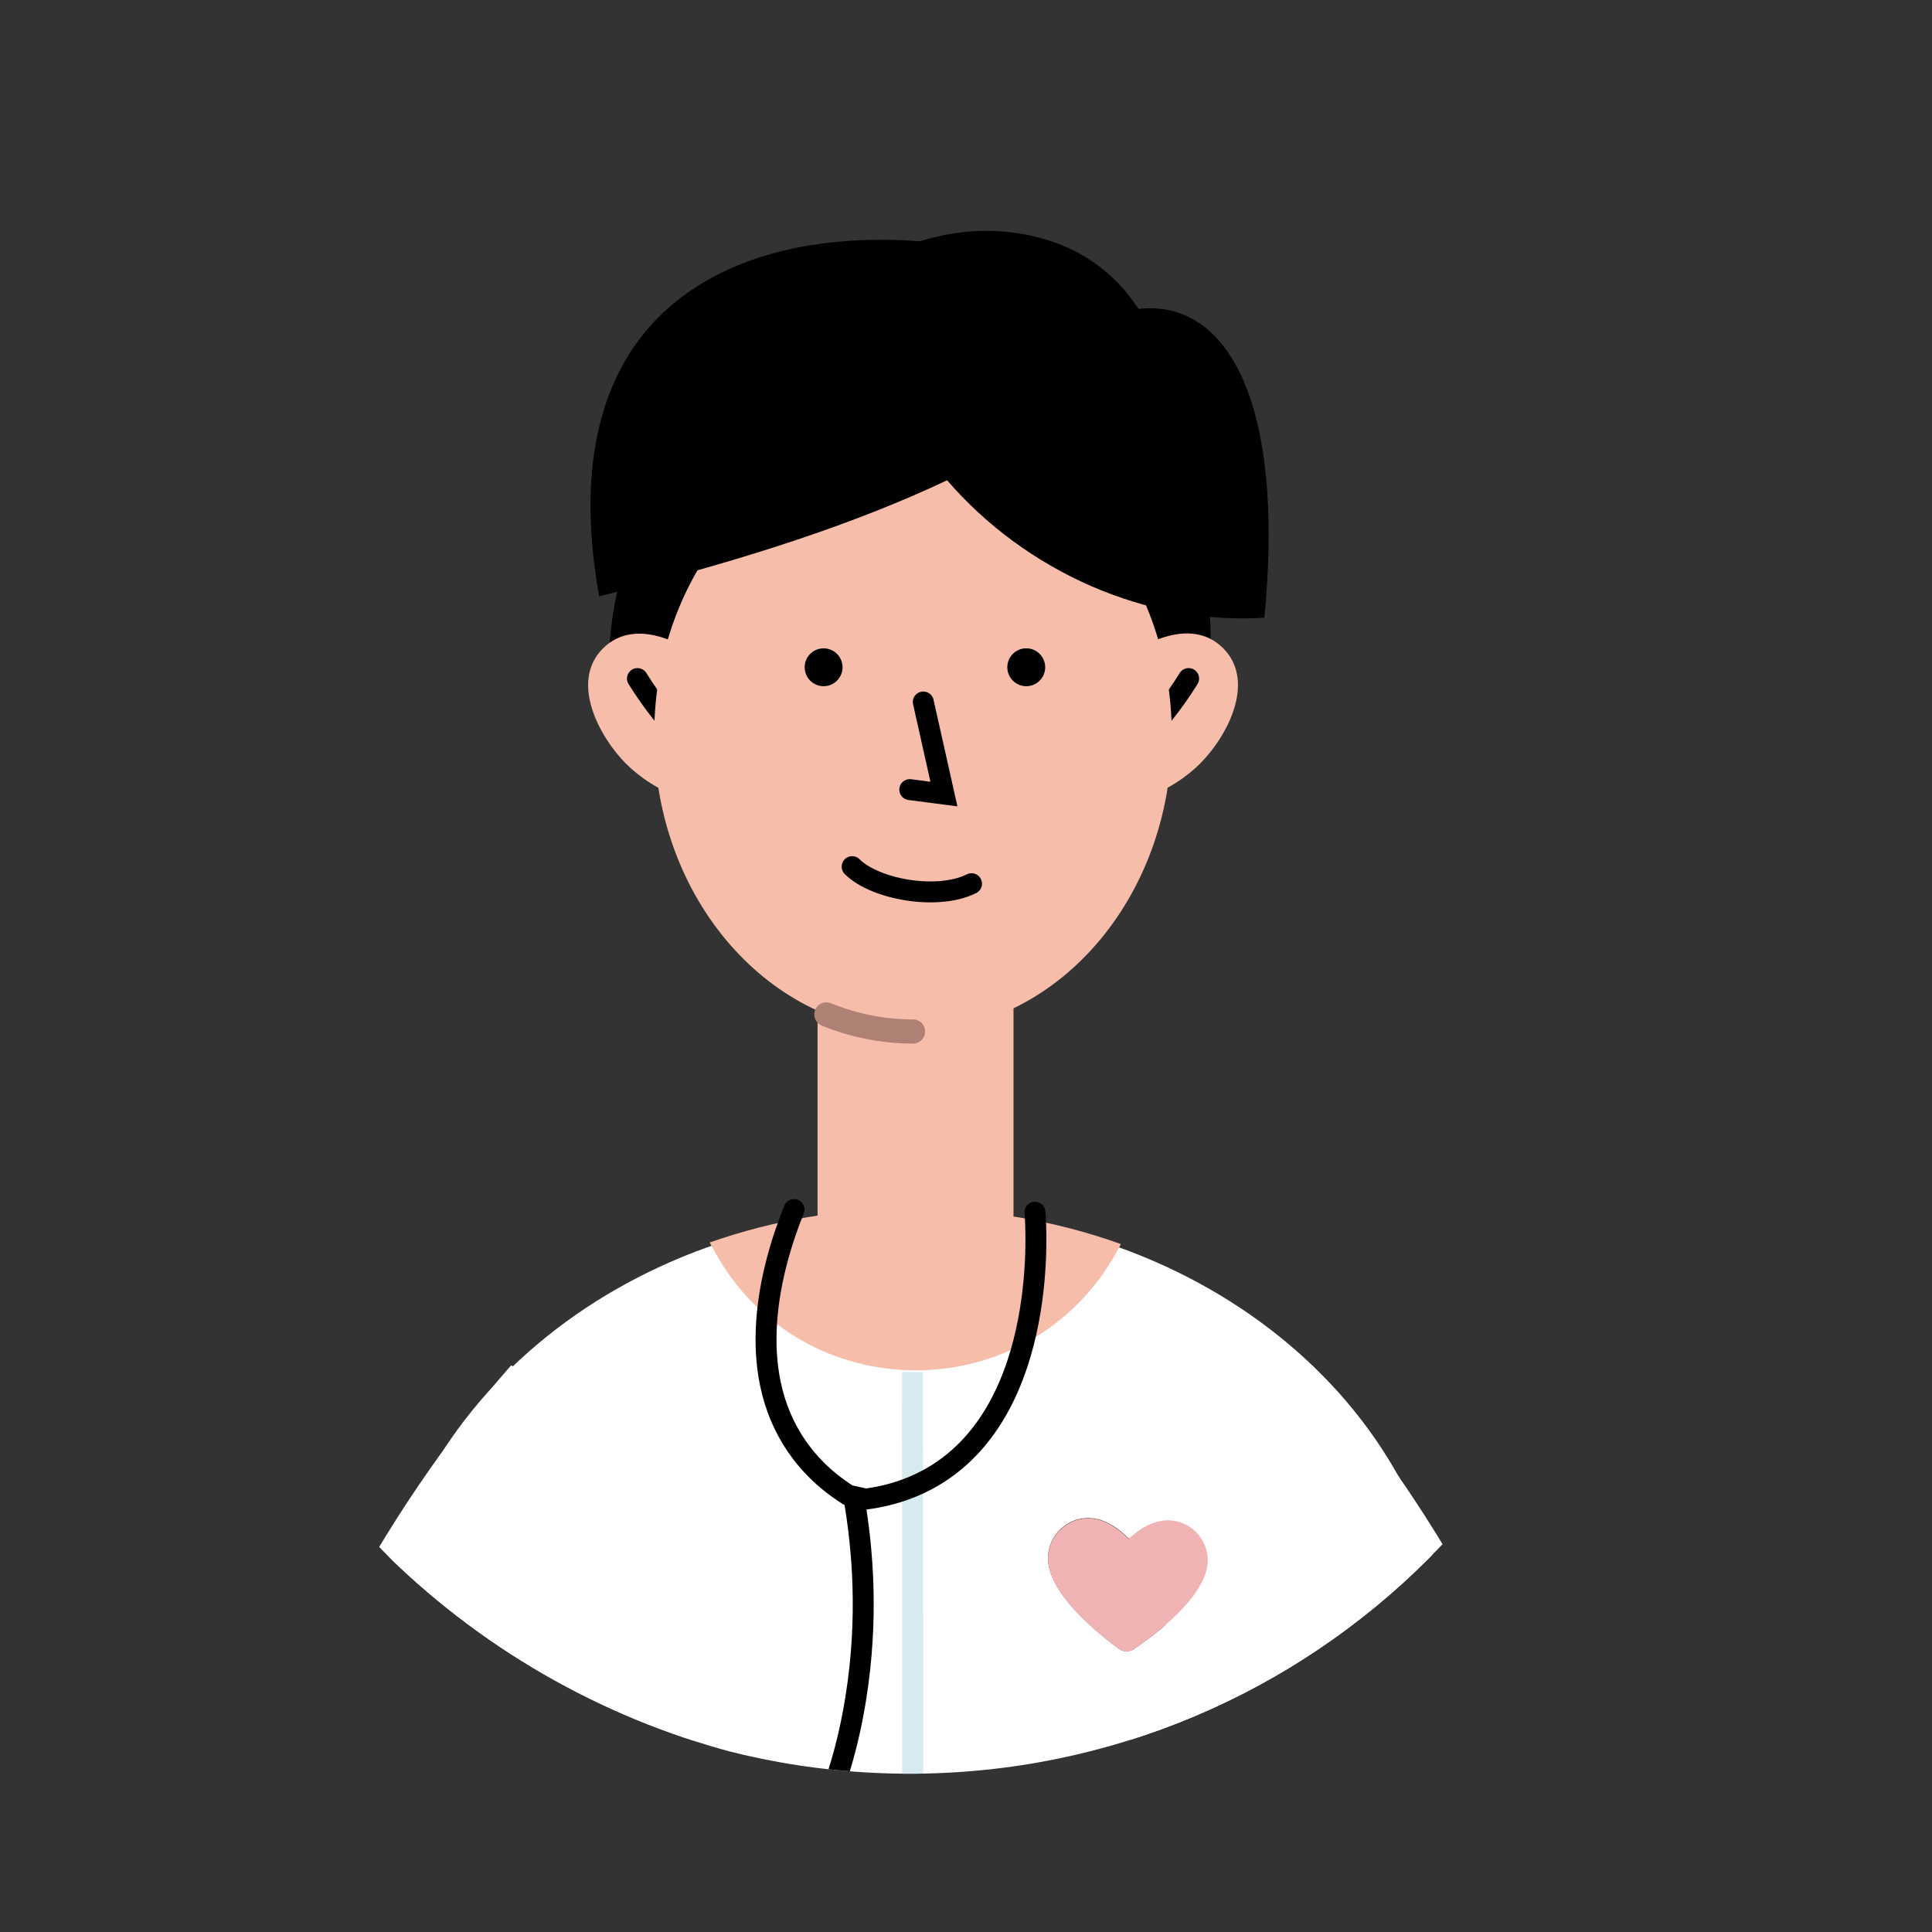 <?xml version="1.0" encoding="UTF-8"?><svg id="a" xmlns="http://www.w3.org/2000/svg" xmlns:xlink="http://www.w3.org/1999/xlink" viewBox="0 0 800 800"><rect x="0" y="0" width="800" height="800" fill="#333333" stroke="none"/><defs><style>.d,.e,.f,.g,.h,.i{fill:none;}.e{stroke:#d6eaef;}.e,.f,.i{stroke-width:8.67px;}.e,.i{stroke-linejoin:round;}.j{fill:#f5bdaa;}.k{fill:#fff;}.l{fill:#f0b3b3;}.f,.g{stroke-miterlimit:10;}.f,.g,.i{stroke-linecap:round;}.f,.i{stroke:#000;}.g{stroke:#ae8174;stroke-width:10.01px;}.h{stroke:#935151;stroke-linecap:square;stroke-linejoin:bevel;stroke-width:.29px;}.m{clip-path:url(#c);}.n{clip-path:url(#b);}</style><clipPath id="b"><circle class="d" cx="386.43" cy="413.7" r="322.74"/></clipPath><clipPath id="c"><path class="d" d="M376.63,81.18h0c167.78,0,303.8,136.02,303.8,303.8v45.67c0,167.78-136.02,303.8-303.8,303.8h0c-167.78,0-303.8-136.02-303.8-303.8v-45.67c0-167.78,136.02-303.8,303.8-303.8Z"/></clipPath></defs><g class="n"><g class="m"><g><path class="k" d="M211.61,565.4C-10,818.33,29.59,1310.47,50.66,1422.27H211.61l88.21-820.81-88.21-36.05Z"/><path class="k" d="M543.41,565.4c221.64,252.93,182.02,745.04,160.95,856.86h-160.95l-88.21-820.81,88.21-36.05Z"/><path class="k" d="M123.59,1626.51h509.02l-31.75-937.04c-3.27-104.42-102.05-187.59-222.78-187.59s-219.51,83.18-222.78,187.59l-31.75,937.04h.03Z"/><path class="j" d="M464.17,515.12l-1.6,2.94c-36.12,65.83-130.66,65.8-166.75,0l-1.97-3.57c26.45-9.3,54.96-14.14,84.24-14.14s59.16,5.1,86.08,14.81v-.03Z"/><path class="e" d="M378.33,1622.57l-.47-1054.43"/><path class="i" d="M624.92,1453.82l-22.64-720.33"/><path class="i" d="M130.11,1453.82l22.64-720.33"/><path class="j" d="M419.67,398.47h-81.14v139.8h81.14v-139.8Z"/><path d="M264.07,269.5c18.51-109.96,91.11-187,162.15-172.05,53.26,11.21,68.1,66.27,64.36,139.47l-226.54,32.62,.03-.03Z"/><path d="M251.99,279.9c0-44.49,15.44-77.34,34.45-73.34,14.24,3,20.44,24.58,22.65,53.96l-57.1,19.38Z"/><path d="M404.94,196.83c28.98-13.11,55.33-12.77,76.21,10.47,36.62,40.79,21.91,113.72-32.88,162.95l-43.32-173.42Z"/><path class="j" d="M306.75,325.66c-13.77,13.67-36.58,1.6-47.62-9.51-11-11.07-23.24-33.85-9.5-47.62,13.74-13.74,35.62-1.6,47.13,9,.16,.17,.33,.33,.5,.5,.16,.16,.33,.33,.47,.47l.03,.03c10.57,11.44,22.78,33.42,9,47.13Z"/><path class="j" d="M497.02,316.12c-11.07,11.04-33.85,23.28-47.62,9.5-13.74-13.74-1.6-35.65,9-47.12,.17-.17,.33-.33,.5-.54,.17-.13,.33-.3,.47-.47h.03c11.44-10.6,33.42-22.84,47.12-9.04,13.68,13.77,1.6,36.58-9.5,47.62v.03Z"/><path class="i" d="M285.24,307.92c-7.8-7.87-15-16.87-21.28-26.94"/><path class="i" d="M470.9,307.92c7.81-7.87,15.01-16.87,21.28-26.94"/><path class="j" d="M378.06,427.14c59.18,0,107.15-55.04,107.15-122.93s-47.97-122.93-107.15-122.93-107.16,55.04-107.16,122.93,47.97,122.93,107.16,122.93Z"/><path class="g" d="M378.06,427.12c-12.58,0-24.65-2.5-35.89-7.07"/><path d="M482.84,138.22c-46.49-50.53-269.04-83.34-234.75,108.72,108.25-26.98,178.82-56.23,234.78-108.72"/><path d="M391.73,198.39c60.76-103.48,147-100.82,131.83,57.39-48.42,3.1-98.82-18.84-131.83-57.43"/><path class="f" d="M352.86,358.86c9.41,9.41,35.3,14.12,49.42,7.06"/><path class="f" d="M382.32,290.68l8.54,38.12-14.14-1.84"/><path d="M424.95,284.14c4.33,0,7.84-3.51,7.84-7.84s-3.51-7.84-7.84-7.84-7.84,3.51-7.84,7.84,3.51,7.84,7.84,7.84Z"/><path d="M341.04,284.14c4.33,0,7.84-3.51,7.84-7.84s-3.51-7.84-7.84-7.84-7.84,3.51-7.84,7.84,3.51,7.84,7.84,7.84Z"/><path class="i" d="M428.55,501.97c.33,3.53,6.34,80.84-42.18,109.42-6.54,3.84-15.68,7.74-27.88,9.34l-7.17-1.57c-10.41-6.57-17.04-13.94-21.34-20.21-22.08-31.95-10.87-74.04-1.2-98.09"/><path class="i" d="M353.88,621.82c3.1,18.61,5.97,47.49,.43,81.71-6.5,40.35-20.04,59.73-30.42,93.38-8.34,27.08-16.01,67.93-8.07,122.36"/></g></g><path class="h" d="M467.57,636.98c-.18,.18-.29,.29-.29,.29,0,0-7.24-8.41-16.37-8.58-9.13-.18-16.67,7.18-16.84,16.21-.28,14.76,21.37,31.93,29.38,37.76,1.76,1.28,4.12,1.33,5.93,.11,3.03-2.04,7.97-5.54,13.02-9.89"/><path class="l" d="M467.2,637.47s7.55-8.12,16.68-7.95c9.14,.18,16.39,7.82,16.21,16.84-.28,14.76-22.58,31.09-30.8,36.61-1.81,1.22-4.17,1.18-5.93-.11-8.01-5.84-29.66-23-29.38-37.76,.17-9.03,7.72-16.39,16.84-16.21,9.13,.18,16.37,8.58,16.37,8.58h0Z"/></g></svg>
